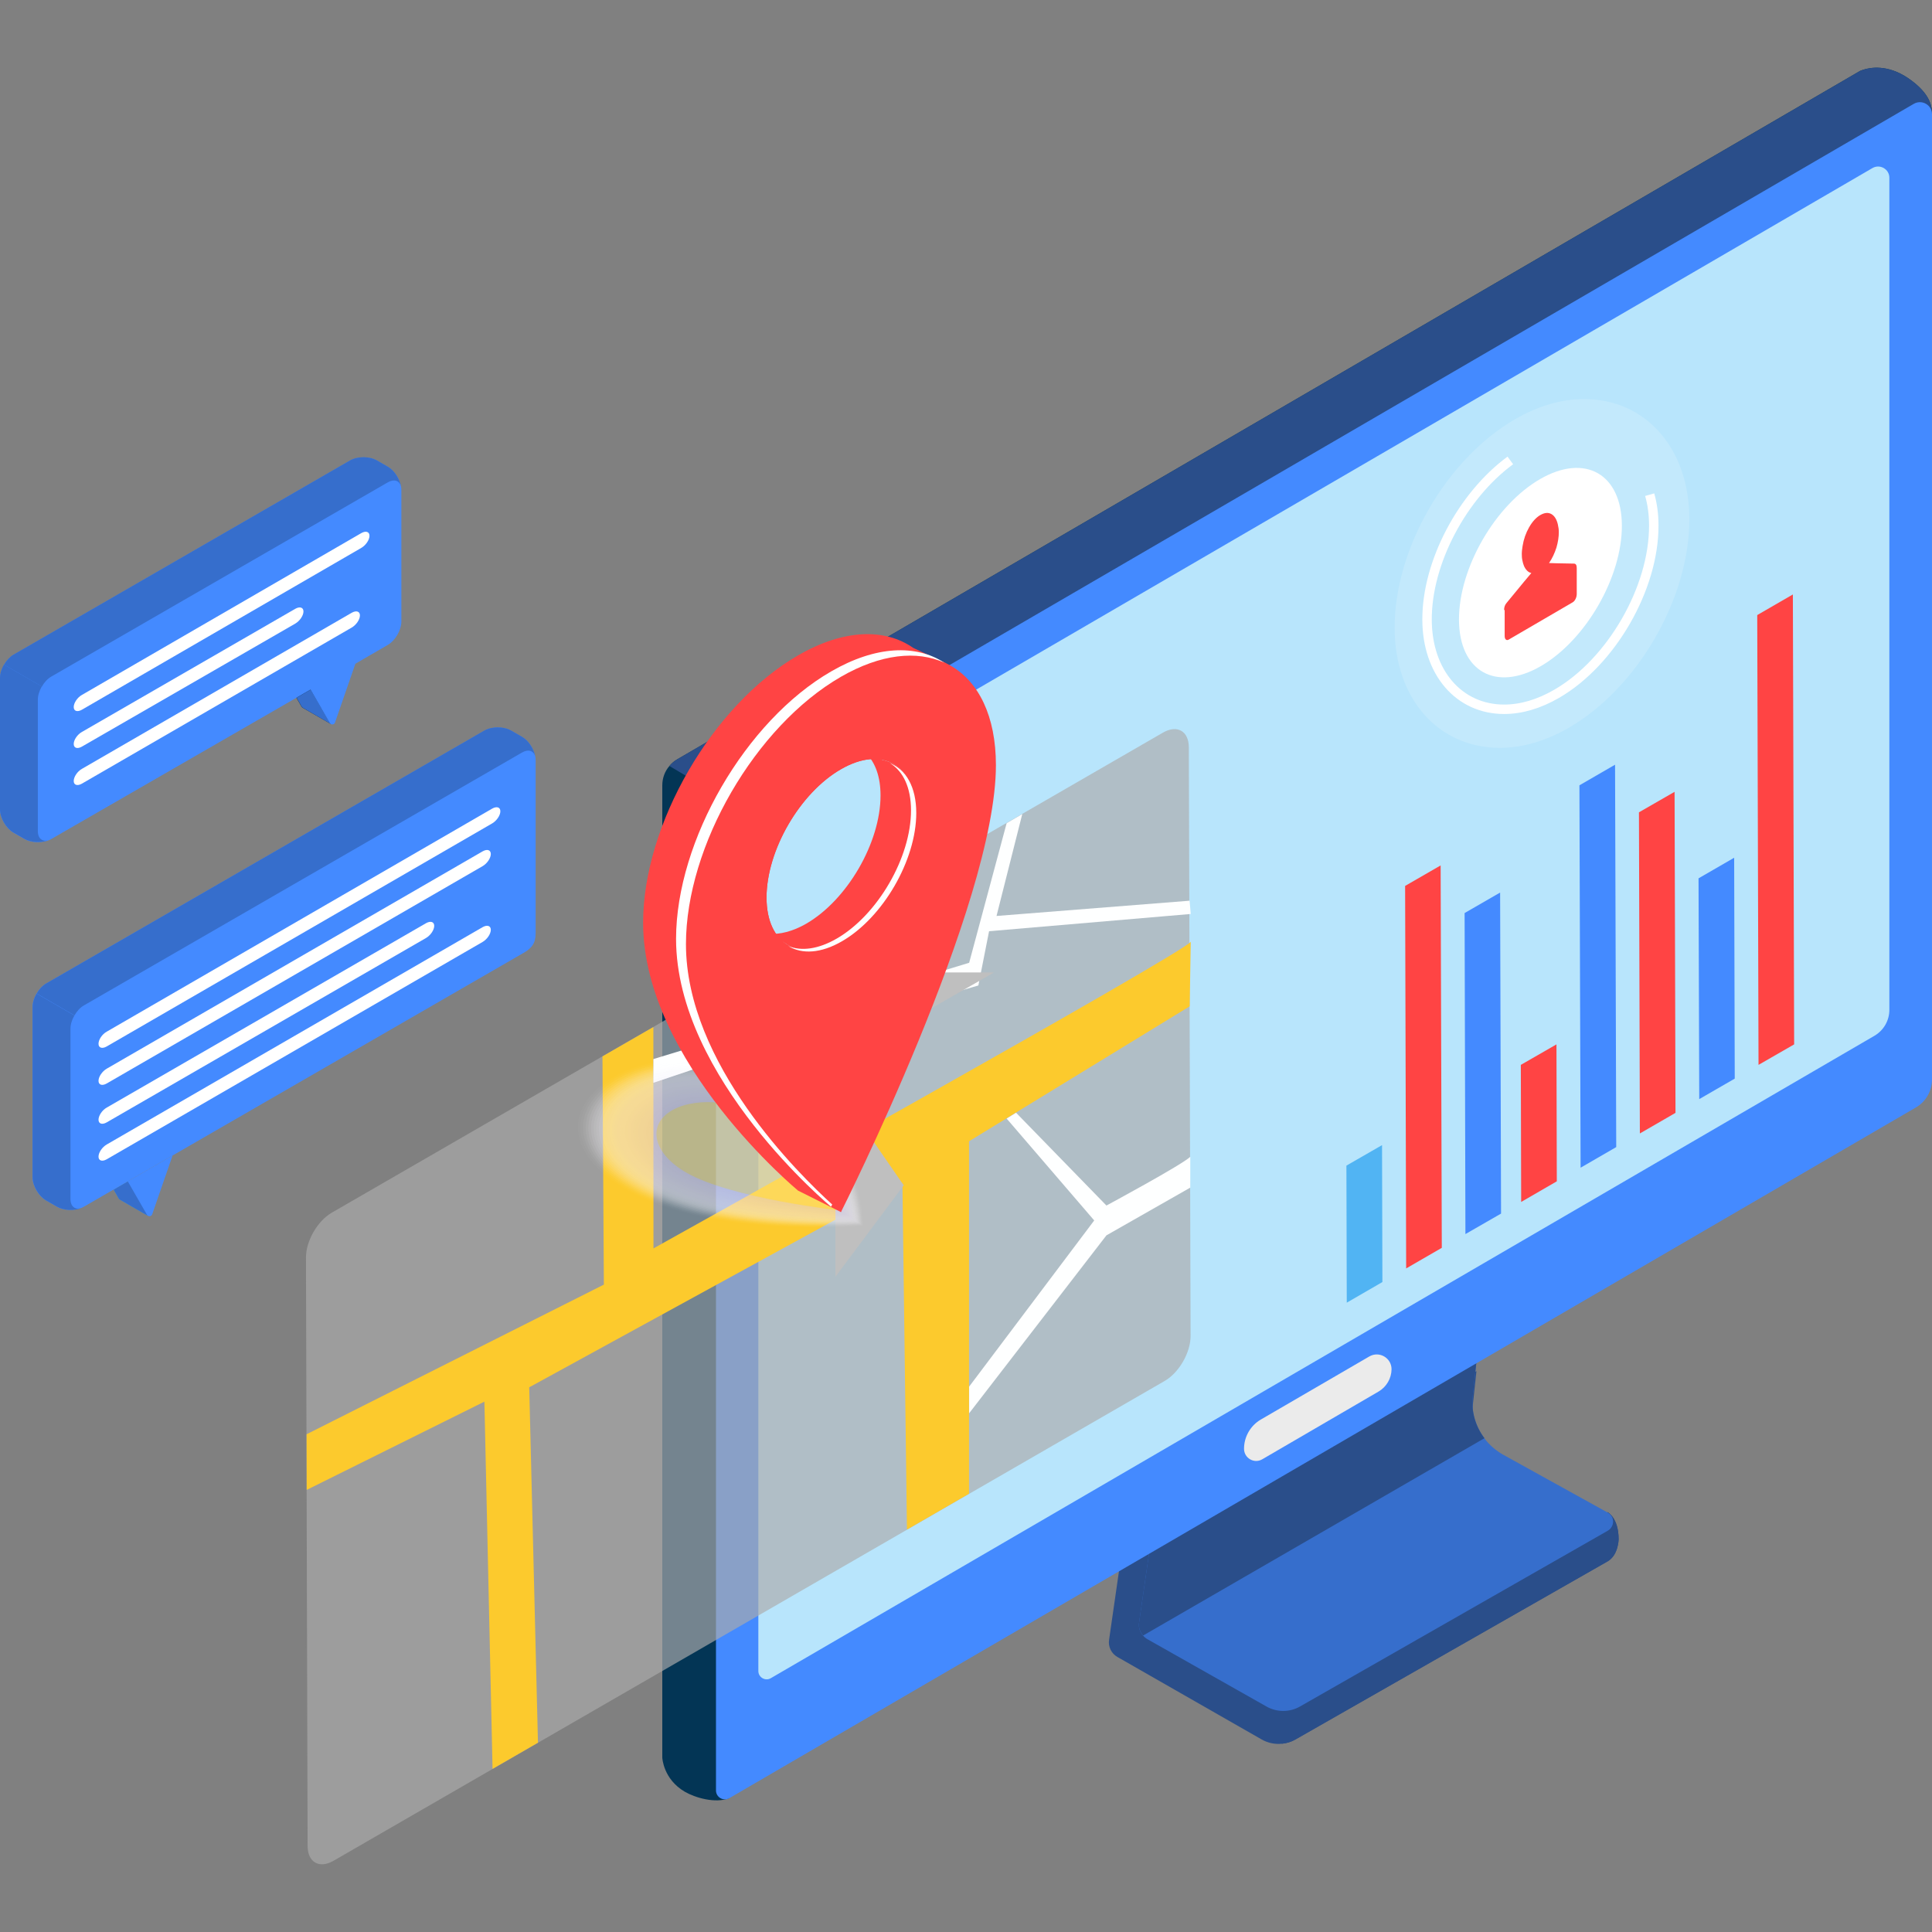 <svg xmlns="http://www.w3.org/2000/svg" width="140" height="140" viewBox="0 0 140 140" fill="none"><rect x="0" y="0" width="140" height="140" fill="#808080" stroke="none"/><path d="M10.717 88.101L8.7 86.937C8.658 86.92 8.624 86.894 8.608 86.852L8.236 86.203L9.434 85.511L9.401 85.62L10.717 88.101Z" fill="#26A1F0"></path><path d="M10.717 88.101L8.7 86.937C8.658 86.92 8.624 86.894 8.608 86.852L8.236 86.203L9.434 85.511L9.401 85.62L10.717 88.101Z" fill="#366ECC"></path><path d="M9.258 85.604L10.65 88.025C10.743 88.177 10.971 88.16 11.03 87.992L12.506 83.731L9.258 85.604Z" fill="#448AFF"></path><path d="M38.815 55.092C38.815 54.468 38.377 53.717 37.837 53.405L37.043 52.949C36.503 52.637 35.634 52.637 35.094 52.949L3.334 71.276C2.794 71.588 2.355 72.347 2.355 72.963V85.3C2.355 85.924 2.794 86.675 3.334 86.987L4.127 87.443C4.667 87.755 5.537 87.755 6.077 87.443L37.929 69.057C38.807 68.559 38.815 68.053 38.815 67.437V55.092Z" fill="#448AFF"></path><path d="M2.363 85.299C2.363 85.924 2.802 86.675 3.342 86.987L4.135 87.443C4.625 87.721 5.384 87.755 5.916 87.527C5.46 87.704 5.106 87.434 5.106 86.886V74.55C5.106 74.237 5.215 73.891 5.392 73.588L2.65 72.001C2.473 72.305 2.363 72.651 2.363 72.963V85.299Z" fill="#366ECC"></path><path d="M38.781 54.814C38.671 54.4 38.291 54.265 37.835 54.527L6.084 72.854C5.814 73.006 5.569 73.276 5.4 73.58L2.658 71.993C2.835 71.681 3.08 71.419 3.342 71.268L35.093 52.941C35.633 52.629 36.511 52.629 37.042 52.941L37.835 53.396C38.3 53.666 38.688 54.257 38.781 54.814Z" fill="#366ECC"></path><path d="M7.729 74.761L35.667 58.594C35.996 58.408 36.258 58.493 36.258 58.788C36.258 59.083 35.996 59.471 35.667 59.666L7.729 75.832C7.4 76.018 7.139 75.934 7.139 75.638C7.139 75.335 7.4 74.946 7.729 74.761Z" fill="white"></path><path d="M7.729 80.263L30.874 66.897C31.203 66.712 31.465 66.796 31.465 67.091C31.465 67.386 31.203 67.775 30.874 67.969L7.729 81.334C7.4 81.52 7.139 81.435 7.139 81.14C7.139 80.845 7.4 80.448 7.729 80.263Z" fill="white"></path><path d="M7.729 82.937L34.975 67.184C35.304 66.998 35.566 67.082 35.566 67.378C35.566 67.673 35.304 68.061 34.975 68.255L7.729 84.009C7.4 84.194 7.139 84.11 7.139 83.815C7.139 83.519 7.4 83.131 7.729 82.937Z" fill="white"></path><path d="M7.729 77.444L34.975 61.691C35.304 61.505 35.566 61.589 35.566 61.885C35.566 62.18 35.304 62.568 34.975 62.762L7.729 78.516C7.4 78.701 7.139 78.617 7.139 78.322C7.139 78.026 7.4 77.638 7.729 77.444Z" fill="white"></path><path d="M23.972 52.46L22.647 49.979L23.71 46.908V45.026L20.453 46.908V48.79L21.854 51.211C21.879 51.254 21.913 51.279 21.947 51.296L23.972 52.46Z" fill="#09243C"></path><path d="M21.956 51.295C21.922 51.279 21.889 51.245 21.863 51.211L21.492 50.561L22.513 49.971L23.914 52.392C23.931 52.426 23.956 52.443 23.981 52.468L21.956 51.295Z" fill="#366ECC"></path><path d="M29.085 35.517C29.085 34.892 28.646 34.141 28.106 33.829L27.313 33.373C26.773 33.061 25.904 33.061 25.364 33.373L0.979 47.448C0.439 47.76 0 48.519 0 49.135V58.653C0 59.277 0.439 60.028 0.979 60.341L1.772 60.796C2.312 61.108 3.181 61.108 3.721 60.796L22.504 49.971L23.896 52.392C23.989 52.544 24.216 52.527 24.276 52.358L25.752 48.097L28.106 46.73C28.646 46.418 29.085 45.659 29.085 45.043V35.517Z" fill="#448AFF"></path><path d="M5.932 50.359L26.183 38.63C26.512 38.445 26.774 38.529 26.774 38.825C26.774 39.12 26.512 39.508 26.183 39.702L5.932 51.431C5.603 51.616 5.342 51.532 5.342 51.237C5.342 50.941 5.603 50.545 5.932 50.359Z" fill="white"></path><path d="M5.932 53.042L21.399 44.115C21.728 43.929 21.99 44.014 21.99 44.309C21.99 44.604 21.728 44.992 21.399 45.187L5.932 54.105C5.603 54.291 5.342 54.206 5.342 53.911C5.342 53.616 5.603 53.228 5.932 53.042Z" fill="white"></path><path d="M5.932 55.717L25.491 44.401C25.82 44.216 26.082 44.3 26.082 44.596C26.082 44.891 25.82 45.279 25.491 45.473L5.932 56.788C5.603 56.974 5.342 56.889 5.342 56.594C5.342 56.299 5.603 55.902 5.932 55.717Z" fill="white"></path><path d="M0 58.645C0 59.269 0.439 60.02 0.979 60.333L1.772 60.788C2.261 61.067 3.021 61.092 3.552 60.864C3.097 61.041 2.742 60.78 2.742 60.223V50.705C2.742 50.393 2.852 50.047 3.029 49.743L0.287 48.157C0.11 48.461 0 48.806 0 49.119V58.645Z" fill="#366ECC"></path><path d="M29.051 35.238C28.941 34.825 28.562 34.69 28.106 34.951L3.721 49.026C3.451 49.178 3.206 49.447 3.037 49.751L0.295 48.165C0.472 47.853 0.717 47.591 0.978 47.439L25.364 33.365C25.904 33.053 26.781 33.053 27.313 33.365L28.106 33.821C28.57 34.091 28.958 34.681 29.051 35.238Z" fill="#366ECC"></path><path d="M117.291 111.55C117.291 111.55 117.274 112.697 116.489 113.144L93.876 126.046C93.572 126.223 93.235 126.324 92.889 126.358C92.391 126.409 91.876 126.307 91.421 126.046L80.975 120.072C80.536 119.827 80.291 119.329 80.367 118.831L81.464 111.229L83.152 112.25L106.989 99.357L106.575 103.23C106.389 104.977 107.267 106.664 108.803 107.516L109.275 107.778L115.199 111.052C115.156 110.875 115.131 110.756 115.131 110.756L116.498 109.575C116.489 109.584 117.291 109.972 117.291 111.55Z" fill="#2A4E8A"></path><path d="M117.293 111.55C117.293 111.55 117.276 112.697 116.491 113.145L93.878 126.046C93.574 126.223 93.237 126.324 92.891 126.358V123.312L95.321 116.942C95.321 116.942 105.969 109.905 109.268 107.787L115.192 111.06C115.15 110.883 115.124 110.765 115.124 110.765L116.491 109.584C116.491 109.584 117.293 109.972 117.293 111.55Z" fill="#2A4E8A"></path><path d="M116.498 110.925L94.205 123.658C93.454 124.088 92.535 124.088 91.784 123.666L83.144 118.781C83.025 118.713 82.916 118.621 82.831 118.528C82.603 118.266 82.485 117.92 82.544 117.566L83.624 110.073L107.132 97.366L106.719 101.18C106.601 102.293 106.921 103.373 107.571 104.234C107.925 104.707 108.381 105.103 108.913 105.407L116.49 109.601C117.021 109.871 117.021 110.63 116.498 110.925Z" fill="#366ECC"></path><path d="M107.571 104.217L82.831 118.519C82.603 118.258 82.485 117.912 82.544 117.558L83.624 110.065L107.132 97.357L106.719 101.171C106.601 102.277 106.921 103.365 107.571 104.217Z" fill="#2A4E8A"></path><path d="M139.99 8.203C139.99 8.44 137.425 9.824 136.108 10.524V75.841C136.108 76.668 135.67 77.436 134.952 77.858L52.228 126.012L52.852 130.299C51.831 130.712 50.338 130.256 49.621 129.835C48.051 128.915 47.992 127.362 47.992 127.362V56.907C47.992 56.383 48.178 55.886 48.507 55.506C48.659 55.32 48.853 55.151 49.072 55.025L134.784 5.141C134.784 5.141 134.834 5.115 134.944 5.081C134.969 5.065 135.003 5.056 135.037 5.048C135.543 4.887 136.766 4.668 138.218 5.63C140.023 6.837 139.99 7.891 139.99 8.203Z" fill="#033555"></path><path d="M139.991 8.203C139.991 8.44 137.425 9.824 136.109 10.524V15.688L55.916 59.902L48.508 55.506C48.66 55.32 48.854 55.151 49.073 55.025L134.784 5.141C134.784 5.141 134.835 5.115 134.945 5.081C134.97 5.065 135.004 5.056 135.038 5.048C135.544 4.887 136.767 4.668 138.219 5.63C140.024 6.837 139.991 7.891 139.991 8.203Z" fill="#2A4E8A"></path><path d="M139.999 8.279V78.229C139.999 79.056 139.56 79.823 138.843 80.245L52.853 130.299C52.423 130.552 51.883 130.239 51.883 129.742V59.294C51.883 58.518 52.296 57.801 52.963 57.413L138.674 7.528C139.265 7.182 139.999 7.604 139.999 8.279Z" fill="#448AFF"></path><path d="M135.686 12.178C136.226 11.865 136.91 12.254 136.91 12.878V73.183C136.91 73.951 136.496 74.668 135.83 75.056L55.856 121.608C55.459 121.844 54.953 121.548 54.953 121.093V60.324C54.953 59.598 55.341 58.931 55.966 58.569" fill="#B8E5FC"></path><path d="M99.901 100.834L91.471 105.744C90.881 106.09 90.147 105.66 90.147 104.985C90.147 104.116 90.611 103.306 91.362 102.867L99.226 98.294C99.943 97.88 100.837 98.395 100.837 99.222C100.829 99.88 100.474 100.496 99.901 100.834Z" fill="#EBEBEB"></path><path d="M127.336 44.57L127.429 77.165L130.011 75.68L129.918 43.077L127.336 44.57Z" fill="#FF4444"></path><path d="M123.082 63.648L123.133 79.646L125.706 78.161L125.664 62.155L123.082 63.648Z" fill="#448AFF"></path><path d="M118.764 58.864L118.831 82.135L121.413 80.642L121.346 57.379L118.764 58.864Z" fill="#FF4444"></path><path d="M114.451 56.907L114.536 84.616L117.118 83.123L117.033 55.413L114.451 56.907Z" fill="#448AFF"></path><path d="M110.205 77.165L110.23 87.097L112.812 85.603L112.787 75.68L110.205 77.165Z" fill="#FF4444"></path><path d="M106.131 66.163L106.19 89.426L108.772 87.941L108.704 64.678L106.131 66.163Z" fill="#448AFF"></path><path d="M101.82 64.197L101.896 91.915L104.478 90.422L104.394 62.712L101.82 64.197Z" fill="#FF4444"></path><path d="M97.566 84.465L97.592 94.396L100.174 92.902L100.148 82.98L97.566 84.465Z" fill="#51B4F3"></path><path opacity="0.16" d="M108.688 54.19C110.325 54.19 112.004 53.7 113.675 52.738C118.67 49.853 122.434 43.339 122.417 37.593C122.4 32.488 119.261 28.919 114.789 28.919C113.152 28.919 111.473 29.408 109.802 30.37C104.807 33.255 101.044 39.77 101.061 45.516C101.069 50.62 104.208 54.19 108.688 54.19Z" fill="white"></path><path d="M109.443 33.365C105.975 35.913 103.393 40.748 103.41 44.908C103.419 48.73 105.722 51.397 108.996 51.397C110.236 51.397 111.519 51.017 112.802 50.275C116.759 47.988 119.856 42.63 119.839 38.074C119.839 37.272 119.737 36.529 119.543 35.846" stroke="white" stroke-width="0.684" stroke-miterlimit="10"></path><path d="M111.604 34.715C108.347 36.597 105.714 41.153 105.723 44.9C105.731 48.646 108.381 50.156 111.646 48.275C114.903 46.393 117.536 41.837 117.527 38.09C117.519 34.344 114.861 32.834 111.604 34.715Z" fill="white"></path><g opacity="0.67"><path d="M24.045 87.873C23.007 88.472 22.172 89.923 22.172 91.113L22.29 133.758C22.29 134.947 23.134 135.437 24.172 134.838L84.401 100.066C85.439 99.466 86.274 98.015 86.274 96.817L86.181 65.26L86.147 54.164C86.147 52.974 85.304 52.493 84.266 53.092L24.045 87.873Z" fill="#ABABAB"></path></g><path d="M108.992 44.208C108.992 43.997 109.051 43.828 109.178 43.684L110.435 42.157L110.967 41.524C110.849 41.499 110.747 41.44 110.654 41.347C110.562 41.254 110.486 41.136 110.427 40.993C110.384 40.883 110.342 40.748 110.317 40.605C110.283 40.461 110.275 40.301 110.275 40.132C110.275 40.039 110.283 39.947 110.292 39.854C110.3 39.761 110.317 39.668 110.334 39.558C110.41 39.077 110.57 38.622 110.806 38.208C111.043 37.795 111.313 37.499 111.616 37.322C111.929 37.145 112.19 37.12 112.426 37.255C112.654 37.39 112.806 37.643 112.89 38.014C112.933 38.2 112.958 38.377 112.958 38.563C112.958 38.909 112.899 39.28 112.789 39.668C112.654 40.09 112.477 40.47 112.249 40.799L112.755 40.816L114.055 40.841C114.19 40.841 114.257 40.951 114.257 41.162V43.026C114.257 43.153 114.232 43.279 114.173 43.398C114.114 43.516 114.046 43.6 113.954 43.651L109.321 46.351C109.245 46.393 109.169 46.393 109.119 46.342C109.06 46.292 109.034 46.199 109.034 46.072V44.208H108.992Z" fill="#FF4444"></path><path d="M86.285 68.239C86.108 68.88 47.353 90.464 47.353 90.464L47.345 74.424L43.657 76.55L43.758 93.088L22.217 103.931L22.225 107.964L35.101 101.568L35.692 128.181L38.983 126.282L38.35 100.53L65.393 85.722L65.722 110.841L70.219 108.242V82.701L86.209 72.922L86.285 68.239Z" fill="#FCCA2D"></path><path d="M71.672 67.479L86.286 66.23L86.202 65.269L72.212 66.374L74.077 58.991L72.946 59.649L70.229 69.766L47.346 76.744V78.465L60.99 73.883L59.218 83.823L60.753 82.963L62.416 73.883L70.896 71.411L71.672 67.479Z" fill="#FEFFFF"></path><path d="M86.252 83.823C85.704 84.38 80.177 87.358 80.177 87.358L73.629 80.633L72.945 81.055L79.291 88.438L70.228 100.479V102.411L80.177 89.518L86.252 86.059V83.823Z" fill="#FEFFFF"></path><path d="M61.663 80.356L60.541 81.039V92.514L65.486 85.891L61.663 80.356Z" fill="#BFBFBF"></path><path d="M55.303 80.052L56.324 75.183L62.644 73.9L63.175 70.466H72.035L55.303 80.052Z" fill="#BFBFBF"></path><g opacity="0.5"><path opacity="0.031" d="M45.394 86.212C51.596 89.789 62.556 88.827 62.556 88.827C62.556 88.827 62.649 82.229 56.447 78.651C52.085 76.129 47.014 76.255 43.968 78.348C40.913 80.432 41.031 83.697 45.394 86.212Z" fill="#FEFEFF"></path><path opacity="0.062" d="M45.538 86.169C51.647 89.696 62.498 88.793 62.498 88.793C62.498 88.793 62.523 82.254 56.414 78.727C52.119 76.246 47.116 76.364 44.112 78.423C41.116 80.474 41.251 83.688 45.538 86.169Z" fill="#FDFCFF"></path><path opacity="0.094" d="M45.689 86.127C51.697 89.595 62.446 88.751 62.446 88.751C62.446 88.751 62.396 82.271 56.388 78.803C52.161 76.365 47.225 76.474 44.271 78.491C41.31 80.516 41.462 83.689 45.689 86.127Z" fill="#FCFBFF"></path><path opacity="0.125" d="M45.832 86.085C51.739 89.494 62.396 88.718 62.396 88.718C62.396 88.718 62.278 82.296 56.363 78.888C52.203 76.491 47.334 76.584 44.423 78.575C41.512 80.558 41.672 83.689 45.832 86.085Z" fill="#FBFAFF"></path><path opacity="0.156" d="M45.976 86.043C51.789 89.401 62.337 88.675 62.337 88.675C62.337 88.675 62.143 82.313 56.329 78.955C52.245 76.593 47.427 76.685 44.575 78.635C41.715 80.6 41.883 83.689 45.976 86.043Z" fill="#FAF8FF"></path><path opacity="0.188" d="M46.12 86.001C51.833 89.3 62.279 88.642 62.279 88.642C62.279 88.642 62.017 82.338 56.296 79.039C52.28 76.719 47.529 76.795 44.72 78.719C41.91 80.642 42.095 83.68 46.12 86.001Z" fill="#F9F7FE"></path><path opacity="0.219" d="M46.263 85.958C51.883 89.198 62.219 88.599 62.219 88.599C62.219 88.599 61.881 82.355 56.27 79.107C52.321 76.829 47.638 76.896 44.871 78.786C42.112 80.685 42.314 83.68 46.263 85.958Z" fill="#F8F6FE"></path><path opacity="0.25" d="M46.407 85.924C51.925 89.114 62.168 88.574 62.168 88.574C62.168 88.574 61.763 82.389 56.245 79.2C52.364 76.955 47.748 77.014 45.031 78.871C42.306 80.727 42.525 83.68 46.407 85.924Z" fill="#F7F5FE"></path><path opacity="0.281" d="M46.55 85.883C51.975 89.013 62.109 88.532 62.109 88.532C62.109 88.532 61.628 82.398 56.211 79.276C52.397 77.073 47.849 77.124 45.174 78.947C42.508 80.769 42.736 83.68 46.55 85.883Z" fill="#F6F3FE"></path><path opacity="0.312" d="M46.693 85.841C52.017 88.912 62.05 88.498 62.05 88.498C62.05 88.498 61.502 82.423 56.177 79.352C52.431 77.192 47.942 77.225 45.326 79.023C42.711 80.811 42.947 83.672 46.693 85.841Z" fill="#F5F2FE"></path><path opacity="0.344" d="M46.837 85.798C52.06 88.819 61.992 88.456 61.992 88.456C61.992 88.456 61.367 82.44 56.144 79.428C52.465 77.31 48.044 77.335 45.47 79.09C42.905 80.854 43.167 83.672 46.837 85.798Z" fill="#F4F1FE"></path><path opacity="0.375" d="M46.979 85.756C52.109 88.717 61.94 88.422 61.94 88.422C61.94 88.422 61.248 82.465 56.117 79.503C52.514 77.419 48.152 77.436 45.629 79.166C43.106 80.896 43.376 83.672 46.979 85.756Z" fill="#F3EFFE"></path><path opacity="0.406" d="M47.124 85.714C52.153 88.617 61.882 88.38 61.882 88.38C61.882 88.38 61.114 82.482 56.085 79.58C52.55 77.538 48.255 77.546 45.774 79.242C43.302 80.93 43.589 83.672 47.124 85.714Z" fill="#F2EEFE"></path><path opacity="0.438" d="M47.268 85.671C52.204 88.515 61.823 88.346 61.823 88.346C61.823 88.346 60.988 82.507 56.052 79.664C52.584 77.664 48.348 77.656 45.926 79.318C43.505 80.972 43.8 83.672 47.268 85.671Z" fill="#F1EDFE"></path><path opacity="0.469" d="M47.412 85.629C52.246 88.422 61.764 88.312 61.764 88.312C61.764 88.312 60.861 82.532 56.027 79.74C52.626 77.773 48.458 77.765 46.078 79.394C43.708 81.014 44.011 83.663 47.412 85.629Z" fill="#F0EBFE"></path><path opacity="0.5" d="M47.554 85.587C52.288 88.321 61.705 88.27 61.705 88.27C61.705 88.27 60.726 82.549 55.992 79.816C52.659 77.892 48.559 77.875 46.23 79.461C43.901 81.056 44.23 83.663 47.554 85.587Z" fill="#F0EAFE"></path><path opacity="0.531" d="M47.698 85.545C52.339 88.22 61.654 88.237 61.654 88.237C61.654 88.237 60.608 82.575 55.967 79.892C52.702 78.01 48.669 77.976 46.382 79.537C44.104 81.098 44.441 83.663 47.698 85.545Z" fill="#EFE9FD"></path><path opacity="0.562" d="M47.85 85.503C52.389 88.127 61.604 88.194 61.604 88.194C61.604 88.194 60.481 82.592 55.942 79.968C52.744 78.12 48.77 78.086 46.542 79.613C44.298 81.14 44.652 83.663 47.85 85.503Z" fill="#EEE7FD"></path><path opacity="0.594" d="M47.994 85.46C52.44 88.026 61.545 88.161 61.545 88.161C61.545 88.161 60.355 82.617 55.908 80.052C52.786 78.246 48.871 78.196 46.686 79.689C44.5 81.183 44.863 83.655 47.994 85.46Z" fill="#EDE6FD"></path><path opacity="0.625" d="M48.135 85.418C52.481 87.924 61.484 88.118 61.484 88.118C61.484 88.118 60.218 82.626 55.873 80.119C52.818 78.356 48.971 78.297 46.836 79.757C44.693 81.225 45.072 83.655 48.135 85.418Z" fill="#ECE5FD"></path><path opacity="0.656" d="M48.279 85.376C52.523 87.832 61.433 88.085 61.433 88.085C61.433 88.085 60.1 82.651 55.847 80.204C52.861 78.483 49.08 78.407 46.988 79.841C44.895 81.267 45.292 83.655 48.279 85.376Z" fill="#EBE3FD"></path><path opacity="0.688" d="M48.423 85.334C52.574 87.731 61.375 88.043 61.375 88.043C61.375 88.043 59.966 82.668 55.814 80.272C52.895 78.584 49.182 78.508 47.14 79.9C45.098 81.309 45.503 83.655 48.423 85.334Z" fill="#EAE2FD"></path><path opacity="0.719" d="M48.567 85.3C52.617 87.637 61.316 88.017 61.316 88.017C61.316 88.017 59.84 82.701 55.789 80.364C52.938 78.719 49.284 78.626 47.293 79.993C45.293 81.351 45.715 83.655 48.567 85.3Z" fill="#E9E1FD"></path><path opacity="0.75" d="M48.711 85.258C52.668 87.545 61.258 87.975 61.258 87.975C61.258 87.975 59.705 82.719 55.756 80.44C52.972 78.837 49.386 78.736 47.437 80.069C45.496 81.394 45.926 83.647 48.711 85.258Z" fill="#E8E0FD"></path><path opacity="0.781" d="M48.855 85.216C52.711 87.444 61.207 87.942 61.207 87.942C61.207 87.942 59.587 82.744 55.731 80.516C53.023 78.947 49.496 78.837 47.597 80.136C45.69 81.436 46.146 83.647 48.855 85.216Z" fill="#E7DEFD"></path><path opacity="0.812" d="M48.997 85.173C52.76 87.342 61.147 87.899 61.147 87.899C61.147 87.899 59.451 82.76 55.696 80.592C53.055 79.064 49.596 78.946 47.739 80.212C45.892 81.478 46.356 83.646 48.997 85.173Z" fill="#E6DDFD"></path><path opacity="0.844" d="M49.141 85.131C52.803 87.249 61.089 87.865 61.089 87.865C61.089 87.865 59.326 82.786 55.664 80.668C53.09 79.183 49.69 79.048 47.892 80.288C46.095 81.511 46.568 83.646 49.141 85.131Z" fill="#E5DCFC"></path><path opacity="0.875" d="M49.284 85.089C52.844 87.148 61.029 87.823 61.029 87.823C61.029 87.823 59.198 82.803 55.629 80.744C53.123 79.301 49.79 79.157 48.035 80.356C46.288 81.554 46.778 83.638 49.284 85.089Z" fill="#E4DAFC"></path><path opacity="0.906" d="M49.428 85.047C52.896 87.047 60.98 87.789 60.98 87.789C60.98 87.789 59.073 82.828 55.605 80.828C53.166 79.419 49.901 79.276 48.197 80.44C46.492 81.596 46.99 83.638 49.428 85.047Z" fill="#E3D9FC"></path><path opacity="0.938" d="M49.571 85.005C52.937 86.946 60.919 87.748 60.919 87.748C60.919 87.748 58.945 82.845 55.57 80.896C53.199 79.529 50.001 79.369 48.339 80.499C46.685 81.639 47.208 83.638 49.571 85.005Z" fill="#E2D8FC"></path><path opacity="0.969" d="M49.714 84.963C52.987 86.853 60.86 87.713 60.86 87.713C60.86 87.713 58.809 82.862 55.544 80.98C53.241 79.655 50.102 79.487 48.498 80.584C46.887 81.68 47.419 83.638 49.714 84.963Z" fill="#FDE586"></path><path d="M49.859 84.92C53.031 86.751 60.803 87.671 60.803 87.671C60.803 87.671 58.685 82.879 55.512 81.047C53.284 79.757 50.205 79.579 48.644 80.651C47.091 81.722 47.631 83.629 49.859 84.92Z" fill="#FDE586"></path></g><path d="M58.415 66.939C61.394 65.218 63.807 61.058 63.807 57.641C63.807 56.29 63.427 55.261 62.777 54.611C62.879 54.62 63.849 55.05 63.95 55.067C65.385 55.345 66.338 56.679 66.338 58.822C66.338 62.239 63.925 66.407 60.946 68.12C59.318 69.065 57.858 69.074 56.871 68.331C56.77 68.255 55.808 67.757 55.715 67.665C56.508 67.724 57.428 67.504 58.415 66.939Z" fill="#FF4444"></path><path d="M46.602 66.863C46.602 76.989 57.832 86.278 57.832 86.278L60.937 87.831L63.756 73.124C66.456 66.458 69.063 58.771 69.063 53.894C69.063 52.207 68.776 50.772 68.261 49.591L68.557 48.064L66.177 46.95C64.118 45.515 61.148 45.575 57.832 47.49C51.63 51.068 46.602 59.742 46.602 66.863ZM55.546 65.04C55.546 61.623 57.959 57.455 60.937 55.742C63.916 54.021 66.329 55.396 66.329 58.813C66.329 62.231 63.916 66.399 60.937 68.112C57.967 69.842 55.546 68.458 55.546 65.04Z" fill="#FF4444"></path><path d="M49.707 68.416C49.707 78.541 60.938 87.831 60.938 87.831C60.938 87.831 72.168 65.564 72.168 55.447C72.168 48.325 67.14 45.465 60.938 49.042C54.736 52.62 49.707 61.294 49.707 68.416ZM55.546 65.04C55.546 61.623 57.959 57.455 60.938 55.742C63.916 54.021 66.329 55.396 66.329 58.813C66.329 62.231 63.916 66.399 60.938 68.112C57.968 69.842 55.546 68.458 55.546 65.04Z" fill="#FF4444"></path><path d="M60.229 48.654C63.469 46.781 66.381 46.688 68.431 48.022C66.44 47.119 63.824 47.38 60.938 49.042C54.736 52.62 49.707 61.294 49.707 68.416C49.707 77.09 57.951 85.148 60.305 87.283C60.255 87.384 60.221 87.443 60.221 87.443C60.221 87.443 48.99 78.144 48.99 68.028C48.999 60.906 54.028 52.232 60.229 48.654Z" fill="white"></path><path d="M60.624 68.019C63.603 66.298 66.016 62.138 66.016 58.721C66.016 57.05 65.434 55.869 64.489 55.303C65.653 55.767 66.396 57.025 66.396 58.915C66.396 62.332 63.982 66.5 61.004 68.213C59.485 69.091 58.118 69.158 57.131 68.559C58.076 68.939 59.291 68.787 60.624 68.019Z" fill="white"></path></svg>